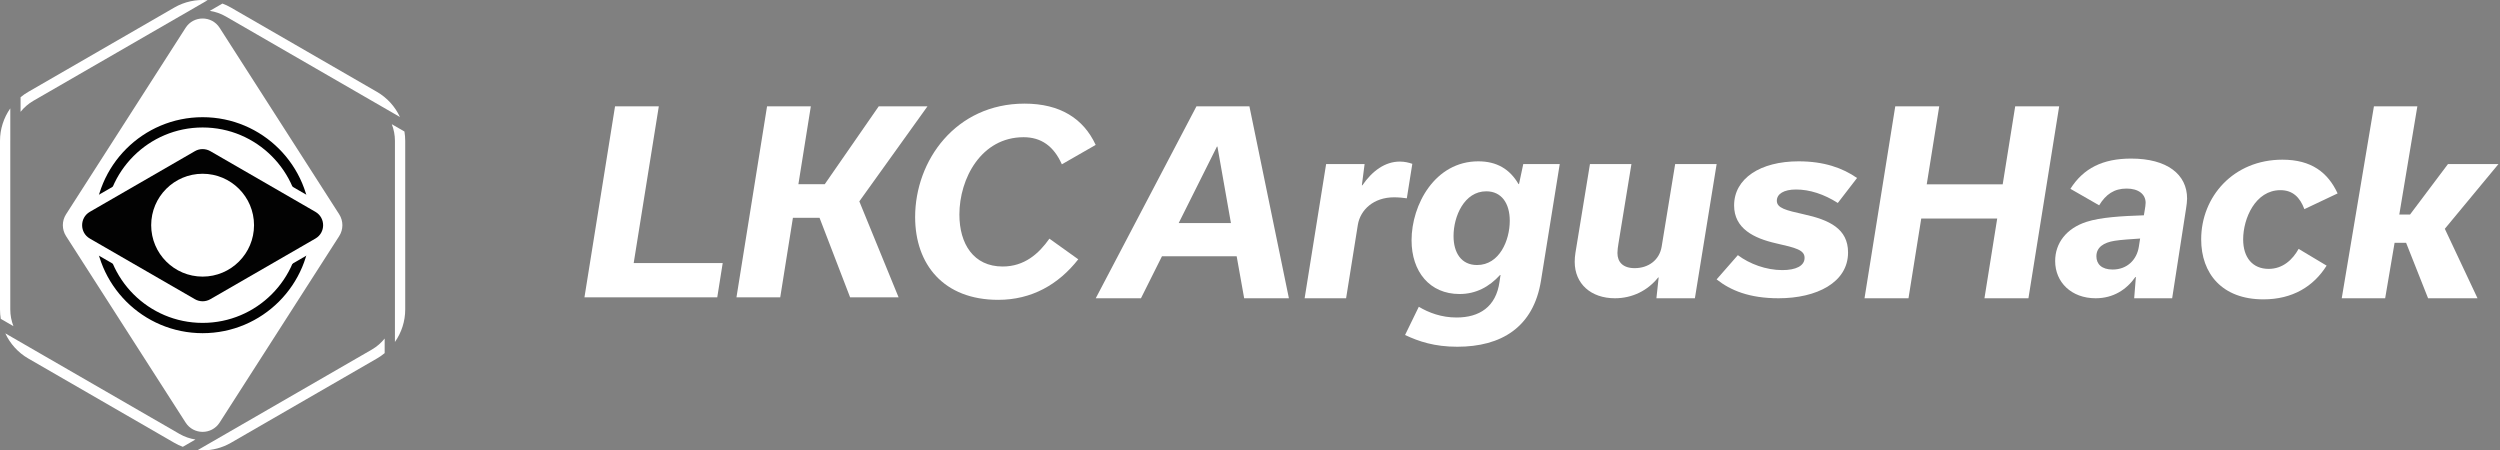 <svg width="544" height="98" viewBox="0 0 544 98" fill="none" xmlns="http://www.w3.org/2000/svg">
<rect x="0" y="0" width="544" height="98" fill="#808080" stroke="none"/>
<path d="M39.052 94.418L9.511 77.362L1.152 72.536C2.205 74.795 3.932 76.725 6.153 78.008L37.933 96.356C38.529 96.7 39.147 96.99 39.781 97.226L42.532 95.638C41.323 95.45 40.141 95.046 39.052 94.418Z" fill="white"/>
<path d="M80.907 76.069L49.127 94.418L49.087 94.439L43.004 97.951C43.365 97.983 43.728 98 44.091 98C46.219 98 48.347 97.452 50.246 96.356L82.026 78.007C82.621 77.664 83.182 77.273 83.703 76.841V73.665C82.936 74.618 81.996 75.441 80.907 76.069Z" fill="white"/>
<path d="M85.938 30.651V67.347L85.937 67.371V74.415C87.367 72.374 88.176 69.912 88.176 67.347V30.651C88.176 29.963 88.117 29.282 88.005 28.615L85.254 27.026C85.696 28.168 85.938 29.393 85.938 30.651Z" fill="white"/>
<path d="M82.028 19.991L50.248 1.643C49.653 1.3 49.036 1.01 48.403 0.774L45.652 2.362C46.86 2.55 48.041 2.953 49.129 3.581L80.909 21.929L80.919 21.935L87.029 25.463C85.977 23.204 84.249 21.273 82.028 19.991Z" fill="white"/>
<path d="M37.932 1.643L6.152 19.991C5.557 20.334 4.997 20.724 4.477 21.155V24.33C5.244 23.378 6.183 22.557 7.271 21.929L39.051 3.581L39.141 3.533L45.177 0.048C42.693 -0.172 40.155 0.359 37.932 1.643Z" fill="white"/>
<path d="M0 30.651V67.347C0 68.036 0.058 68.717 0.171 69.384L2.922 70.973C2.48 69.832 2.238 68.605 2.238 67.347V30.651L2.241 30.552V23.58C0.809 25.622 0 28.085 0 30.651Z" fill="white"/>
<path d="M40.39 6.049L14.371 46.63C13.444 48.076 13.444 49.929 14.371 51.375L40.39 91.951C42.12 94.648 46.061 94.648 47.79 91.951L73.809 51.375C74.736 49.929 74.736 48.076 73.809 46.63L47.79 6.049C46.061 3.352 42.119 3.352 40.39 6.049Z" fill="white"/>
<path d="M67.593 49H65.355C65.354 54.875 62.977 60.183 59.128 64.034C55.276 67.883 49.968 70.261 44.093 70.261C38.219 70.261 32.911 67.883 29.059 64.034C25.21 60.183 22.832 54.875 22.832 49C22.832 43.126 25.21 37.817 29.059 33.966C32.911 30.117 38.219 27.739 44.093 27.739C49.968 27.739 55.276 30.117 59.128 33.966C62.977 37.817 65.354 43.126 65.355 49H67.593C67.592 36.022 57.072 25.502 44.093 25.501C31.115 25.502 20.595 36.022 20.594 49C20.595 61.979 31.115 72.499 44.093 72.5C57.072 72.499 67.592 61.979 67.593 49Z" fill="#020202"/>
<path d="M69.19 45.126L46.327 31.924C44.942 31.124 43.236 31.125 41.85 31.924L18.988 45.126C16.004 46.85 16.004 51.157 18.988 52.879L41.851 66.076C43.236 66.876 44.941 66.876 46.326 66.076L69.189 52.879C72.174 51.157 72.174 46.85 69.19 45.126Z" fill="#020202"/>
<path d="M68.632 46.095L69.751 44.157L46.888 30.955C46.011 30.448 45.034 30.205 44.066 30.205C43.102 30.205 42.145 30.462 41.292 30.955L18.43 44.157C17.506 44.69 16.798 45.438 16.331 46.284C15.864 47.131 15.633 48.072 15.633 49.01C15.633 49.948 15.866 50.887 16.334 51.731C16.802 52.574 17.511 53.318 18.431 53.848L41.294 67.046C42.158 67.545 43.125 67.795 44.091 67.795C45.056 67.795 46.023 67.545 46.888 67.046L69.751 53.848C70.671 53.318 71.379 52.573 71.847 51.73C72.316 50.887 72.549 49.948 72.549 49.01C72.549 48.072 72.318 47.131 71.85 46.284C71.384 45.438 70.675 44.69 69.751 44.157L68.632 46.095C69.203 46.426 69.612 46.864 69.892 47.367C70.169 47.869 70.31 48.438 70.31 49.01C70.31 49.577 70.169 50.143 69.891 50.643C69.612 51.143 69.201 51.581 68.632 51.91L45.769 65.107C45.249 65.407 44.671 65.557 44.091 65.557C43.511 65.557 42.932 65.407 42.412 65.107L19.55 51.91C18.98 51.581 18.57 51.143 18.291 50.643C18.012 50.143 17.871 49.577 17.871 49.01C17.871 48.438 18.012 47.869 18.29 47.367C18.569 46.864 18.979 46.426 19.549 46.095L42.411 32.893C42.93 32.594 43.5 32.443 44.066 32.443C44.661 32.444 45.247 32.592 45.769 32.893L68.632 46.095Z" fill="white"/>
<path d="M55.277 49C55.277 55.18 50.267 60.19 44.087 60.19C37.907 60.19 32.897 55.18 32.897 49C32.897 42.82 37.907 37.81 44.087 37.81C50.267 37.81 55.277 42.82 55.277 49Z" fill="white"/>
<path d="M143.357 23.145H133.832L127.176 64.705H156.074L157.261 57.238H137.892L143.357 23.145Z" fill="white"/>
<path d="M201.814 23.145H191.205L179.465 40.085H173.73L176.435 23.145H166.91L160.254 64.705H169.778L172.539 47.388H178.329L184.986 64.705H195.535L186.987 43.817L201.814 23.145Z" fill="white"/>
<path d="M222.729 29.857C226.513 29.857 229.274 31.747 231.061 35.755L238.421 31.533C235.767 25.799 230.68 22.549 222.943 22.549C207.954 22.549 199.133 34.941 199.133 47.225C199.133 57.508 205.301 65.244 217.208 65.244C224.46 65.244 230.302 61.944 234.631 56.424L228.352 51.931C226.029 55.236 222.887 57.992 218.181 57.992C211.85 57.992 208.764 53.071 208.764 46.685C208.764 38.837 213.526 29.857 222.729 29.857Z" fill="white"/>
<path d="M256.485 48.535L264.804 31.898H264.913L267.85 48.535H256.485ZM260.346 23.143L238.434 64.902H248.275L252.842 55.767H269.1L270.731 64.902H280.464L271.873 23.143H260.346Z" fill="white"/>
<path d="M307.321 35.649C306.56 35.377 305.636 35.16 304.603 35.16C301.395 35.16 298.622 37.171 296.446 40.325H296.339L296.937 35.703H288.563L283.887 64.902H292.912L295.468 48.916C296.011 45.654 298.893 42.935 303.352 42.935C304.331 42.935 305.473 43.044 306.125 43.153L307.321 35.649Z" fill="white"/>
<path d="M321.402 57.67C317.976 57.67 316.291 55.006 316.291 51.362C316.291 47.068 318.629 41.63 323.414 41.63C326.731 41.63 328.525 44.24 328.525 48.046C328.525 52.287 326.296 57.67 321.402 57.67ZM330.537 40.053H330.428C328.525 36.791 325.698 35.105 321.674 35.105C312.267 35.105 307.156 44.511 307.156 52.287C307.156 59.138 311.125 63.978 317.596 63.978C321.184 63.978 324.066 62.401 326.404 59.845H326.512L326.296 61.313C325.533 66.805 321.891 69.089 316.943 69.089C313.681 69.089 310.908 68.056 308.732 66.751L305.742 72.895C308.732 74.309 312.158 75.45 317.106 75.45C326.621 75.45 333.69 71.263 335.322 61.041L339.4 35.703H331.461L330.537 40.053Z" fill="white"/>
<path d="M364.514 35.703L361.578 53.66C361.089 56.643 358.642 58.349 355.706 58.349C353.15 58.349 351.954 57.016 351.954 55.045C351.954 54.459 352.063 53.66 352.171 53.02L354.998 35.703H345.973L342.819 54.992C342.71 55.631 342.656 56.377 342.656 56.964C342.656 61.759 346.19 64.902 351.41 64.902C355.162 64.902 358.533 63.251 360.817 60.373H360.926L360.435 64.902H368.808L373.54 35.703H364.514Z" fill="white"/>
<path d="M390.826 41.235C393.763 41.235 396.916 42.247 399.906 44.167L404.093 38.729C400.939 36.544 396.916 35.105 391.37 35.105C383.05 35.105 377.341 38.837 377.341 44.7C377.341 49.71 381.582 51.843 386.53 52.962C390.772 53.921 392.675 54.401 392.675 56.107C392.675 57.866 390.772 58.773 387.835 58.773C384.301 58.773 380.713 57.439 378.157 55.52L373.535 60.798C376.58 63.197 380.658 64.902 387.02 64.902C395.284 64.902 402.137 61.49 402.137 54.934C402.137 49.764 398.058 47.844 392.457 46.619C388.65 45.766 386.639 45.286 386.639 43.687C386.639 42.195 388.161 41.235 390.826 41.235Z" fill="white"/>
<path d="M438.506 23.143L435.787 40.107H419.258L421.976 23.143H412.407L405.719 64.902H415.289L418.062 47.556H434.591L431.818 64.902H441.388L448.076 23.143H438.506Z" fill="white"/>
<path d="M465.419 53.647C464.984 56.529 462.863 58.65 459.709 58.65C457.317 58.65 456.175 57.453 456.175 55.768C456.175 53.81 457.752 52.777 460.145 52.397C461.449 52.179 464.005 52.016 465.691 51.907L465.419 53.647ZM463.733 34.507C457.535 34.507 453.348 36.628 450.52 41.086L456.773 44.675C458.241 42.282 460.036 41.032 462.755 41.032C465.364 41.032 466.887 42.282 466.887 44.132C466.887 44.566 466.778 45.219 466.724 45.545L466.506 46.85C461.613 47.013 457.099 47.285 454.055 48.264C449.65 49.678 447.203 52.886 447.203 56.801C447.203 61.422 450.739 64.902 456.012 64.902C459.873 64.902 462.755 62.999 464.658 60.281H464.766L464.397 64.902H472.661L475.696 45.328C475.805 44.621 475.912 43.805 475.912 43.207C475.912 37.933 471.563 34.507 463.733 34.507Z" fill="white"/>
<path d="M496.213 41.38C498.877 41.38 500.455 42.902 501.433 45.511L508.665 42.087C506.544 37.519 502.955 34.746 496.648 34.746C485.992 34.746 478.977 42.794 478.977 52.091C478.977 59.486 483.489 65.141 492.515 65.141C498.877 65.141 503.445 62.313 506.272 57.801L500.182 54.157C498.877 56.496 496.758 58.508 493.657 58.508C490.177 58.508 488.112 56.06 488.112 52.091C488.112 47.524 490.775 41.38 496.213 41.38Z" fill="white"/>
<path d="M543.662 35.703H532.675L524.421 46.687H522.086L526.015 23.143H516.565L509.562 64.902H519.012L521.062 52.831H523.567L528.35 64.902H539.108L531.993 49.786L543.662 35.703Z" fill="white"/>
</svg>
